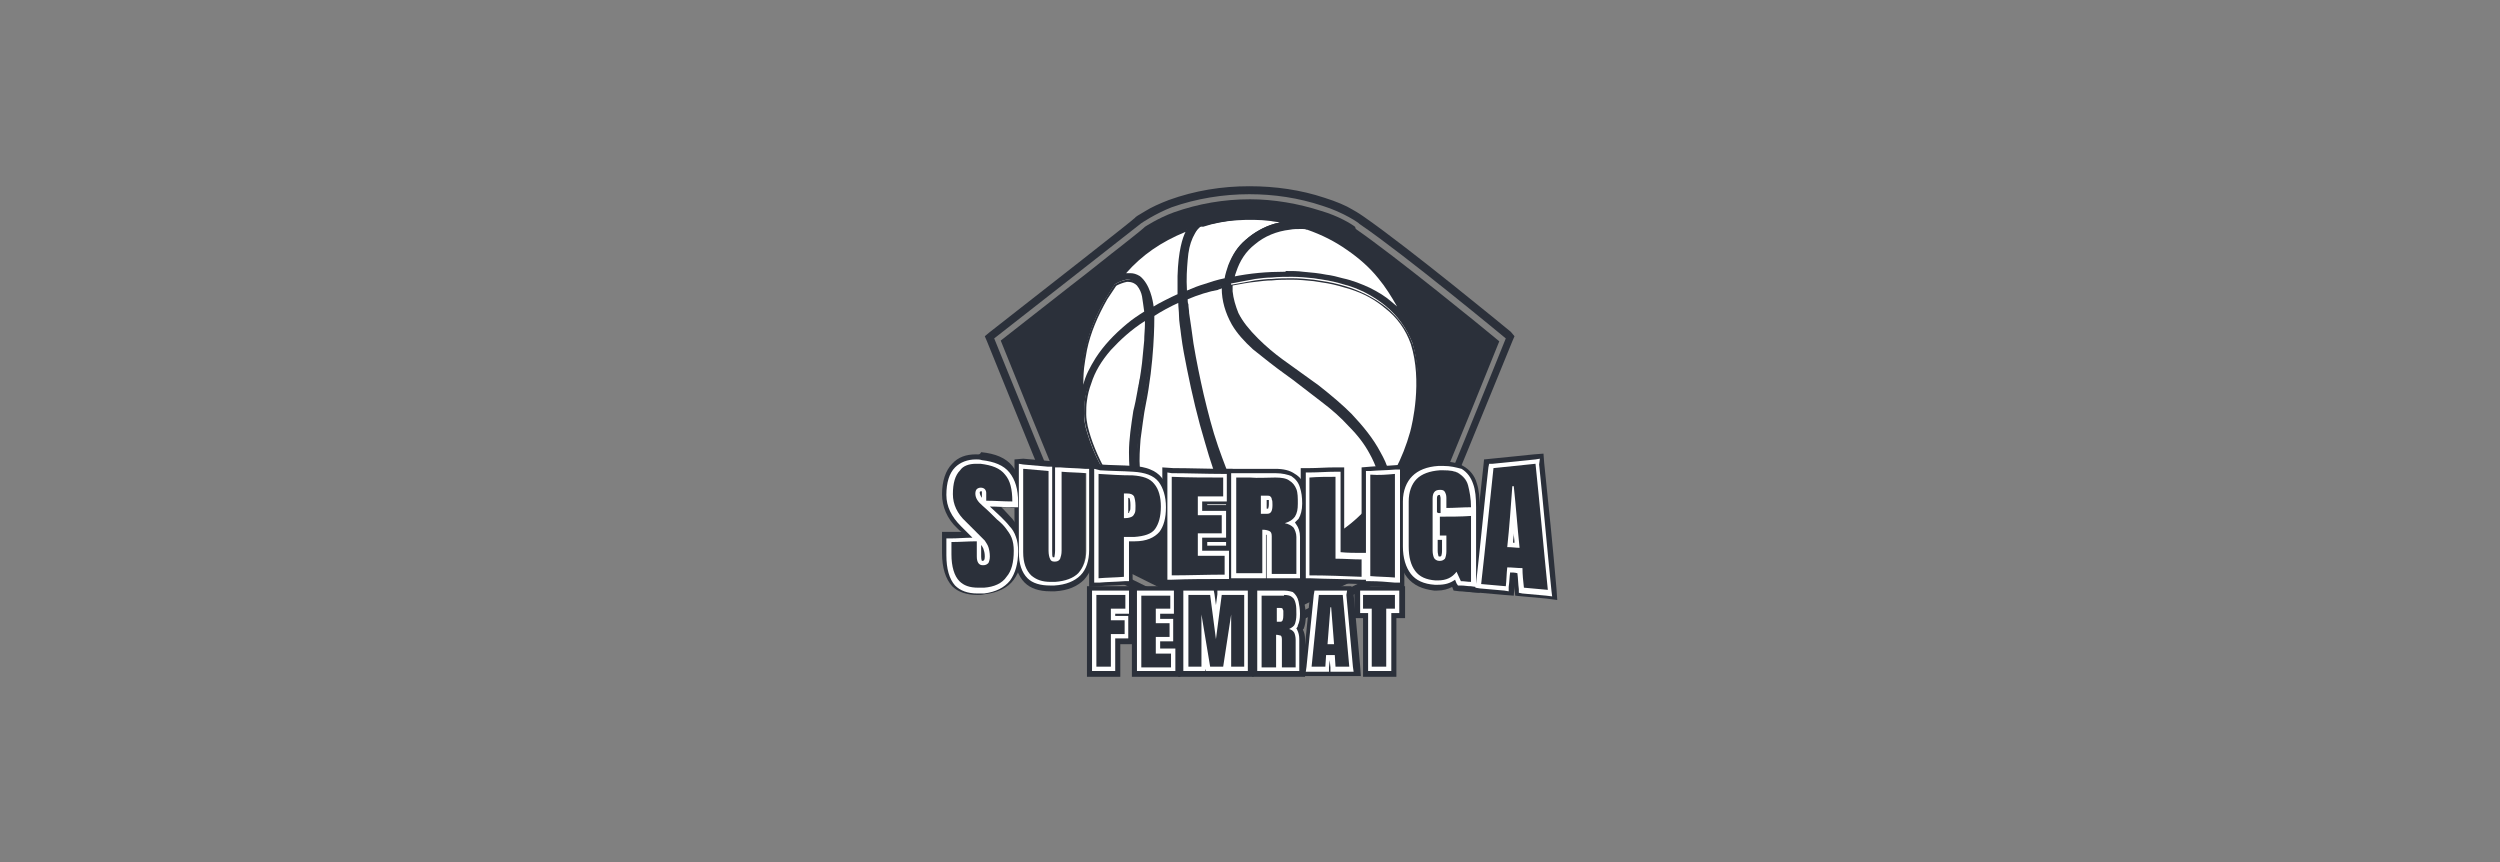 <?xml version="1.0" encoding="UTF-8"?>
<!-- Generator: Adobe Illustrator 27.1.1, SVG Export Plug-In . SVG Version: 6.00 Build 0)  -->
<svg xmlns="http://www.w3.org/2000/svg" xmlns:xlink="http://www.w3.org/1999/xlink" version="1.1" id="Layer_1" x="0px" y="0px" viewBox="0 0 345 119" style="enable-background:new 0 0 345 119;" xml:space="preserve">
<rect x="0" y="0" width="345" height="119" fill="#808080" stroke="none"/>
<style type="text/css">
	.st0{fill:#2B303A;}
	.st1{fill:none;stroke:#2B303A;stroke-width:1.953;stroke-miterlimit:10;}
	.st2{fill-rule:evenodd;clip-rule:evenodd;fill:#2B303A;}
	.st3{fill:#FFFFFF;}
	.st4{fill:#616365;}
</style>
<g>
	<g>
		<path class="st2" d="M187,31.3L187,31.3c-0.5-0.4-2.3-1.5-4.7-2.2c-3.1-1-6.5-1.6-9.8-1.6c-3.6,0-7.1,0.6-10.5,1.8    c-2.2,0.8-4,2-4,2c0,0,0,0,0,0c-0.2,0.2-0.9,0.8-3.2,2.6c-1.7,1.3-4,3.2-7,5.5c-4.1,3.2-8.3,6.5-9.7,7.6    c4.5,11.2,11.3,27.8,11.9,28.8c0.3,0.5,0.3,0.5,0.9,0.7c0.1,0,0.2,0.1,0.3,0.2c7.6,3.8,19.1,9.5,21.2,10.5c1.2-0.6,6-3,21.2-10.4    c0.1,0,0.2-0.1,0.3-0.1c0.5-0.3,0.8-0.4,1-0.7c0.7-1.1,7.5-17.7,12-28.9c-2.4-2-14.3-11.7-19.8-15.5L187,31.3z"></path>
		<path class="st2" d="M208.5,45.8c-0.6-0.5-14.1-11.6-20.3-15.9c-0.3-0.2-0.7-0.5-1.6-1c-0.8-0.5-2.2-1.1-3.8-1.6    c-3.3-1.1-6.8-1.6-10.4-1.6c-3.8,0-7.5,0.6-11.1,1.9c-1.3,0.5-2.4,1-3.2,1.5c-1,0.6-1.4,0.8-1.5,1c0,0,0.1-0.1,0.1-0.1    c-0.5,0.5-12.4,9.8-20.2,15.9l-0.6,0.5l0.3,0.7c1.2,2.9,11.3,28.1,12.3,29.6c0.5,0.8,0.9,1,1.6,1.4c0.1,0,0.2,0.1,0.3,0.2    c5.2,2.6,20.3,10.2,21.7,10.7l0.4,0.1l0.4-0.2c0.2-0.1,0.7-0.3,21.5-10.6c0.1,0,0.2-0.1,0.2-0.1c0.6-0.3,1.2-0.6,1.7-1.4    c1-1.6,11.2-26.8,12.4-29.7l0.3-0.7L208.5,45.8z M195.5,76.2c-0.4,0.6-0.9,0.8-1.5,1.1c-6.5,3.2-20.9,10.3-21.5,10.6    c-1.3-0.5-15.6-7.6-21.6-10.6c-0.9-0.4-1-0.4-1.5-1.2c-0.9-1.5-12.2-29.4-12.2-29.4s20.2-15.8,20.3-15.9c0,0,1.9-1.3,4.2-2.2    c3.4-1.2,7.1-1.8,10.7-1.8c3.4,0,6.8,0.5,10.1,1.6c2.9,0.9,5.1,2.4,5.1,2.5c6.2,4.2,20.2,15.8,20.2,15.8S196.6,74.6,195.5,76.2z"></path>
	</g>
	<path class="st3" d="M191,67.7c0,0,0,0.1-0.1,0.1c-0.8,1.1-1.7,2.2-2.8,3.1c-1.9,1.8-3.9,3.2-6.3,4.2c-1.2,0.6-2.5,1-3.8,1.3   c-0.3,0.1-0.6,0.1-0.9,0.2c-0.2,0-0.4-0.1-0.6-0.1c-0.7-0.2-1.3-0.6-1.8-1.1c-0.8-0.7-1.4-1.5-1.9-2.4c-0.9-1.5-1.7-3-2.4-4.6   c-1-2.2-1.9-4.5-2.6-6.8c-0.8-2.4-1.4-4.7-2-7.2c-0.5-2.3-1-4.6-1.4-7c-0.2-1.4-0.4-2.8-0.6-4.2c-0.1-0.6-0.1-1.3-0.2-1.9   c0-0.1,0-0.1,0-0.1s0.1,0,0.1-0.1c1.5-0.6,3-1.1,4.6-1.5c0.2-0.1,0.4-0.1,0.6-0.2c0,0,0.1,0,0.1,0s0,0.1,0,0.1c0,1.8,0.5,3.5,1.4,5   c0.7,1.3,1.7,2.4,2.8,3.4c1.4,1.2,2.9,2.3,4.3,3.4c1.7,1.2,3.4,2.5,5.1,3.8c1.3,1.1,2.6,2.2,3.8,3.4c1.1,1.2,2.1,2.4,2.9,3.8   c0.8,1.5,1.4,3.1,1.6,4.9C191,67.3,191,67.5,191,67.7"></path>
	<path class="st0" d="M177.1,76.8c-0.2,0-0.3-0.1-0.5-0.1l-0.1,0c-0.6-0.2-1.2-0.6-1.9-1.1c-0.7-0.6-1.3-1.4-2-2.4   c-1-1.5-1.7-3.1-2.4-4.7c-1.2-2.7-2-4.8-2.6-6.8c-0.7-2.3-1.4-4.7-2-7.2c-0.5-2.2-1-4.6-1.4-7c-0.3-1.5-0.5-2.9-0.6-4.2   c0-0.4-0.1-0.8-0.1-1.2c0-0.2,0-0.5-0.1-0.7c0,0,0-0.1,0-0.1l0-0.2l0.3-0.1c1.5-0.6,3-1.1,4.6-1.5c0.1,0,0.2,0,0.3-0.1   c0.1,0,0.2-0.1,0.4-0.1c0,0,0.1,0,0.1,0l0.3-0.1l0,0.3c0,0,0,0,0,0.1c0,1.7,0.4,3.3,1.3,4.9c0.7,1.2,1.6,2.2,2.8,3.3   c1.4,1.2,2.9,2.4,4.3,3.4c0.4,0.3,0.7,0.5,1.1,0.8c1.3,1,2.7,1.9,4,3c1.6,1.2,2.8,2.3,3.8,3.4c1.2,1.3,2.2,2.6,2.9,3.9   c0.9,1.6,1.4,3.3,1.6,4.9c0,0.1,0,0.2,0,0.3l0,0.2c0,0.1-0.1,0.2-0.1,0.2c-0.8,1.1-1.8,2.2-2.8,3.2c-1.9,1.8-4,3.2-6.3,4.2   c-1.2,0.6-2.5,1-3.9,1.3C177.8,76.7,177.5,76.7,177.1,76.8C177.2,76.8,177.2,76.8,177.1,76.8 M163.9,41.3c0,0.2,0,0.5,0.1,0.7   c0,0.4,0.1,0.8,0.1,1.2c0.2,1.3,0.4,2.7,0.6,4.2c0.4,2.4,0.9,4.8,1.4,7c0.6,2.5,1.2,4.9,2,7.2c0.7,2,1.5,4.1,2.6,6.7   c0.6,1.5,1.4,3.1,2.3,4.6c0.7,1,1.3,1.8,1.9,2.4c0.6,0.5,1.1,0.9,1.7,1.1l0.1,0c0.1,0,0.3,0.1,0.4,0.1c0.3,0,0.6-0.1,0.8-0.1   c1.3-0.3,2.6-0.8,3.8-1.3c2.3-1,4.4-2.4,6.2-4.2c1-0.9,1.9-2,2.7-3.1l0,0l0-0.1c0-0.1,0-0.2,0-0.3c-0.2-1.6-0.7-3.2-1.6-4.8   c-0.7-1.3-1.6-2.5-2.9-3.8c-1-1.1-2.2-2.2-3.8-3.4c-1.3-1-2.6-2-3.9-3c-0.4-0.3-0.7-0.5-1.1-0.8c-1.4-1-2.9-2.2-4.4-3.4   c-1.2-1.1-2.2-2.2-2.9-3.4c-0.9-1.6-1.4-3.3-1.4-5c-0.1,0-0.1,0-0.2,0.1c-0.1,0-0.2,0-0.3,0.1C166.9,40.2,165.3,40.7,163.9,41.3    M190.8,67.7L190.8,67.7z"></path>
	<path class="st3" d="M191.6,66.8c0-0.6-0.1-1.3-0.2-1.8c-0.2-0.9-0.6-1.7-1.1-2.5c-1.1-1.9-2.4-3.7-4-5.3c-1.4-1.4-2.9-2.7-4.4-3.9   c-1.7-1.3-3.4-2.3-5-3.6c-1.2-0.9-2.3-1.8-3.4-2.9c-1.1-1.1-2-2.2-2.7-3.6c-0.5-1-0.8-2-0.9-3.1c0-0.3,0-0.6,0-0.9c0,0,0-0.1,0-0.1   s0.1,0,0.1,0c1.1-0.2,2.2-0.4,3.2-0.6c0.8-0.1,1.5-0.2,2.3-0.2c0.9-0.1,1.9-0.1,2.8-0.1c1,0,2,0.1,3,0.2c0.6,0.1,1.3,0.2,1.9,0.3   c1.1,0.2,2.1,0.5,3.1,0.8c1.8,0.6,3.4,1.5,4.9,2.7c1.7,1.4,2.9,3.1,3.7,5.1c1.6,5.2,0.2,11-0.1,12.2c-0.5,1.9-1.2,3.7-2.1,5.4   C192.4,65.6,192,66.2,191.6,66.8C191.7,66.7,191.6,66.8,191.6,66.8"></path>
	<path class="st0" d="M191.4,67.4l0-0.6c0-0.6-0.1-1.3-0.2-1.7c-0.2-0.8-0.6-1.6-1.1-2.5c-1-1.9-2.3-3.6-3.9-5.2   c-1.2-1.2-2.5-2.4-4.4-3.8c-0.8-0.6-1.7-1.2-2.5-1.8c-0.8-0.6-1.7-1.2-2.5-1.8c-1.1-0.8-2.3-1.8-3.4-2.9c-1.3-1.2-2.1-2.4-2.8-3.6   c-0.5-1-0.8-2.1-0.9-3.1c0-0.3,0-0.6,0-0.9l0,0c0,0,0-0.1,0-0.1l0-0.1l0.2,0c1.1-0.2,2.2-0.4,3.3-0.6c0.8-0.1,1.6-0.2,2.3-0.2   c0.9-0.1,1.9-0.1,2.8-0.1c1,0,2,0.1,3,0.2c0.6,0.1,1.2,0.2,1.9,0.3c1.1,0.2,2.2,0.5,3.1,0.8c2,0.7,3.6,1.6,5,2.7   c1.7,1.4,3,3.2,3.7,5.2c1.6,5.2,0.2,11.2-0.1,12.3c-0.5,1.9-1.2,3.7-2.2,5.4c-0.3,0.6-0.6,1.1-1,1.7L191.4,67.4z M170.1,39.4   c0,0.3,0,0.5,0,0.8c0.1,1,0.4,2,0.8,3c0.6,1.2,1.5,2.3,2.7,3.5c1.1,1.1,2.3,2.1,3.4,2.9c0.8,0.6,1.7,1.2,2.5,1.8   c0.8,0.6,1.7,1.2,2.5,1.8c1.9,1.5,3.3,2.7,4.5,3.9c1.6,1.7,3,3.4,4,5.3c0.5,0.9,0.9,1.7,1.1,2.6c0.1,0.3,0.2,0.8,0.2,1.2   c0.3-0.4,0.5-0.9,0.7-1.3c0.9-1.7,1.6-3.5,2.1-5.3c0.3-1.1,1.7-7,0.1-12.1c-0.7-2-1.9-3.7-3.6-5c-1.3-1.1-2.9-2-4.8-2.6   c-1-0.3-2-0.6-3.1-0.8c-0.7-0.1-1.3-0.2-1.9-0.3c-1-0.1-2-0.2-3-0.2c-0.9,0-1.9,0-2.8,0.1c-0.7,0-1.5,0.1-2.3,0.2   C172.2,39,171.2,39.2,170.1,39.4"></path>
	<path class="st3" d="M162.8,41.5c0,0,0.1,1.3,0.2,1.9c0.1,0.9,0.2,1.9,0.3,2.8c0.2,1.5,0.5,3.1,0.8,4.6c0.7,3.4,1.5,6.8,2.5,10.2   c0.7,2.3,1.4,4.6,2.3,6.8c0.7,1.7,1.4,3.3,2.4,4.8c0.6,1,1.4,2,2.3,2.8c0.6,0.5,1.2,1,2,1.3c-0.2,0-0.4,0-0.6,0   c-1.5,0.1-2.9,0.1-4.4-0.1c-2.2-0.2-4.2-0.8-6.3-1.6c-1.4-0.6-2.7-1.2-3.9-2c-0.2-0.2-0.4-0.4-0.6-0.6c-1.2-1.4-1.9-3-2.4-4.7   c-0.3-1.1-0.3-2.2-0.4-3.3c-0.1-1.4,0-2.7,0.1-4c0.1-0.7,0.6-3.9,0.7-4.7c1.3-6.4,1.2-12.3,1.2-12.3s0,0,0.1,0   C160.3,42.8,161.6,42,162.8,41.5C162.8,41.5,162.8,41.5,162.8,41.5"></path>
	<path class="st0" d="M173.2,77.1c-0.9,0-1.8,0-2.7-0.1c-2.2-0.2-4.3-0.8-6.3-1.6c-1.4-0.6-2.7-1.2-3.9-2c-0.2-0.1-0.4-0.3-0.5-0.5   l-0.1-0.1c-1.1-1.3-1.9-2.9-2.4-4.8c-0.3-1-0.3-1.9-0.4-3l0-0.4c-0.1-1.3,0-2.6,0.1-4.1c0.1-0.7,0.6-3.8,0.7-4.7   c1.3-6.3,1.2-12.2,1.2-12.3l0-0.1l0.1-0.1c0,0,0,0,0.1-0.1c1.3-0.7,2.5-1.4,3.6-1.9l0.3-0.1l0,0.3c0,0,0.1,1.3,0.2,1.9   c0.1,0.9,0.2,1.8,0.3,2.8c0.2,1.6,0.5,3.1,0.8,4.6c0.7,3.5,1.5,6.9,2.5,10.2c0.7,2.5,1.5,4.8,2.3,6.8c0.8,1.9,1.5,3.5,2.4,4.8   c0.7,1.2,1.5,2.1,2.2,2.8c0.6,0.6,1.3,1,1.9,1.2l0.8,0.3l-1,0.1c-0.1,0-0.3,0-0.4,0C174.4,77.1,173.8,77.1,173.2,77.1 M159.3,43.6   c0,0.8,0,6.4-1.2,12.3c-0.2,0.8-0.6,4-0.7,4.7c-0.1,1.4-0.2,2.7-0.1,4l0,0.4c0.1,1,0.1,1.9,0.3,2.9c0.5,1.8,1.2,3.4,2.3,4.6   l0.1,0.1c0.1,0.2,0.3,0.3,0.4,0.4c1.2,0.8,2.5,1.4,3.9,2c1.9,0.8,4,1.3,6.2,1.6c1.3,0.2,2.8,0.2,4.2,0.1c-0.5-0.2-0.9-0.6-1.4-1   c-0.8-0.7-1.5-1.7-2.3-2.9c-0.8-1.4-1.6-2.9-2.4-4.9c-0.8-2-1.6-4.3-2.3-6.8c-1-3.3-1.8-6.7-2.5-10.2c-0.3-1.5-0.6-3-0.8-4.6   c-0.1-1-0.3-1.9-0.3-2.8c0-0.5-0.1-1.2-0.1-1.7C161.5,42.3,160.2,43,159.3,43.6"></path>
	<path class="st3" d="M158.2,43.9c0,0.2,0,0.4,0,0.6c0,0.8,0,1.6-0.1,2.4c-0.1,1.1-0.2,2.1-0.3,3.2c-0.1,0.7-0.2,1.4-0.3,2.1   c-0.1,0.5-0.2,1.1-0.3,1.6c-0.2,1-0.4,1.9-0.6,2.9c-0.4,1.9-0.6,3.8-0.6,5.7c0,1.5,0,2.9,0.3,4.3c0.2,1.4,0.6,2.7,1.3,3.9   c0.2,0.3,0.3,0.6,0.5,0.9c0,0,0,0,0,0.1c-0.2-0.1-0.3-0.3-0.5-0.4c-2.1-1.8-3.8-3.8-5.2-6.1c-1.2-2-2-4-2.6-6.2   c-0.1-0.5-0.2-1.1-0.2-1.6c0-0.6,0-1.3,0.1-1.9c0.1-0.8,0.3-1.6,0.6-2.4c0.6-1.7,1.6-3.3,2.8-4.7C154.6,46.5,156.3,45.2,158.2,43.9   C158.1,44,158.1,44,158.2,43.9"></path>
	<path class="st0" d="M158.3,71.9l-0.4-0.3c-0.1-0.1-0.2-0.2-0.3-0.3c-2.1-1.8-3.8-3.9-5.2-6.2c-1.2-2-2-4.1-2.6-6.3   c-0.1-0.6-0.2-1.1-0.2-1.7c0-0.7,0-1.3,0.1-1.9c0.1-0.8,0.3-1.7,0.6-2.5c0.6-1.7,1.5-3.2,2.8-4.7c1.3-1.5,2.9-2.9,4.9-4.2   c0,0,0,0,0.1,0l0.3-0.2l0,0.5c0,0.1,0,0.3,0,0.4c0,0.8,0,1.6-0.1,2.4c-0.1,1.1-0.2,2.2-0.3,3.2c-0.1,0.8-0.2,1.4-0.3,2.1   c0,0.3-0.1,0.7-0.2,1c0,0.2-0.1,0.4-0.1,0.6c-0.1,0.6-0.2,1.1-0.3,1.6c-0.1,0.4-0.2,0.8-0.3,1.2c-0.4,2-0.6,3.9-0.6,5.7   c0,1.6,0.1,3,0.3,4.3c0.3,1.5,0.7,2.8,1.3,3.9c0.2,0.4,0.4,0.6,0.5,0.9c0,0.1,0.1,0.1,0,0.2L158.3,71.9z M158,44.3   c-1.9,1.2-3.4,2.6-4.7,4c-1.3,1.5-2.2,3-2.7,4.6c-0.3,0.8-0.5,1.6-0.6,2.4c-0.1,0.6-0.1,1.2-0.1,1.9c0,0.5,0.1,1.1,0.2,1.6   c0.5,2.1,1.4,4.2,2.5,6.2c1.3,2.2,2.9,4.1,4.8,5.8c0,0,0,0,0,0c-0.6-1.1-1-2.5-1.3-4c-0.2-1.3-0.3-2.8-0.3-4.4   c0-1.8,0.3-3.7,0.6-5.7c0.1-0.4,0.2-0.8,0.3-1.3c0.1-0.5,0.2-1.1,0.3-1.6c0-0.2,0.1-0.4,0.1-0.6c0.1-0.3,0.1-0.7,0.2-1   c0.1-0.6,0.2-1.3,0.3-2.1c0.1-1,0.2-2,0.3-3.1c0-0.8,0.1-1.5,0.1-2.3C158,44.5,158,44.4,158,44.3"></path>
	<path class="st3" d="M193.5,43.4c-0.5-0.6-1-1.2-1.6-1.7c-0.9-0.8-2-1.4-3.1-1.9c-1.2-0.6-2.4-1-3.6-1.3c-0.8-0.2-1.5-0.4-2.3-0.5   c-1-0.2-2.1-0.3-3.1-0.4c-0.8-0.1-1.7-0.1-2.5-0.1c-2.4,0-4.8,0.2-7.2,0.7c0,0-0.1,0-0.1,0c0.1-0.4,0.2-0.8,0.3-1.1   c0.5-1.6,1.4-2.9,2.7-3.9c1.4-1.2,3.1-1.8,4.9-2c0.6-0.1,1.2-0.1,1.7-0.1c0.3,0,0.5,0.1,0.7,0.2c2,0.7,3.8,1.6,5.6,2.8   c1.6,1.1,3.1,2.4,4.3,4C191.6,39.7,192.7,41.4,193.5,43.4C193.5,43.3,193.5,43.3,193.5,43.4"></path>
	<path class="st0" d="M193.5,43.7l-0.2-0.2c-0.4-0.6-0.9-1.1-1.6-1.6c-0.8-0.7-1.8-1.4-3-1.9c-1.1-0.5-2.3-0.9-3.6-1.3   c-0.7-0.2-1.5-0.3-2.3-0.5c-0.9-0.2-2-0.3-3.1-0.4c-0.8-0.1-1.7-0.1-2.5-0.1c-2.6,0-4.9,0.2-7.1,0.7c0,0-0.1,0-0.1,0l-0.3,0l0-0.2   c0.1-0.4,0.2-0.8,0.3-1.1c0.5-1.6,1.4-2.9,2.7-4c1.4-1.1,3.1-1.8,5-2.1c0.5-0.1,1.1-0.1,1.8-0.1c0.2,0,0.5,0.1,0.7,0.2l0.1,0   c2,0.7,3.9,1.7,5.6,2.8c1.6,1.1,3.1,2.5,4.4,4c1.3,1.6,2.4,3.3,3.3,5.2c0.1,0.1,0,0.2,0,0.3L193.5,43.7z M193.3,43.4   C193.3,43.4,193.3,43.4,193.3,43.4C193.3,43.4,193.3,43.4,193.3,43.4 M177.5,37.4c0.8,0,1.6,0,2.3,0.1c1.2,0.1,2.2,0.2,3.2,0.4   c0.8,0.1,1.6,0.3,2.3,0.5c1.4,0.3,2.6,0.8,3.7,1.3c1.2,0.6,2.2,1.2,3.1,2c0.2,0.2,0.5,0.4,0.7,0.6c-0.8-1.4-1.6-2.7-2.6-3.9   c-1.2-1.5-2.7-2.8-4.3-3.9c-1.7-1.2-3.5-2.1-5.5-2.8l-0.1,0c-0.2-0.1-0.4-0.1-0.6-0.1c-0.7,0-1.2,0-1.7,0.1c-1.8,0.2-3.5,0.9-4.8,2   c-1.3,1-2.1,2.3-2.6,3.8c-0.1,0.3-0.2,0.5-0.2,0.8c2.2-0.4,4.5-0.7,7-0.7C177.4,37.4,177.4,37.4,177.5,37.4"></path>
	<path class="st3" d="M177.6,30.6c0,0-1.1,0.1-1.8,0.3c-1.4,0.4-2.7,1.2-3.9,2.2c-1.1,1-1.8,2.1-2.3,3.5c-0.2,0.6-0.4,1.2-0.5,1.8   c0,0,0,0.1,0,0.1s-0.1,0-0.1,0c-0.9,0.2-1.9,0.5-2.8,0.8c-0.8,0.3-1.7,0.6-2.5,0.9c-0.1,0-0.1,0.1-0.1,0.1s0-0.1,0-0.1   c-0.1-1.4-0.1-2.9,0.1-4.3c0.1-1.1,0.3-2.1,0.8-3.1c0.2-0.4,0.4-0.9,0.8-1.2c0.1-0.1,0.3-0.3,0.3-0.3s0.2-0.1,0.3-0.1   c1.6-0.4,3.2-0.7,4.8-0.9c1.6-0.1,3.2-0.1,4.7,0.1C176.3,30.3,177.6,30.6,177.6,30.6"></path>
	<path class="st0" d="M163.4,40.6l0-0.3c0,0,0-0.1,0-0.1c-0.1-1.8-0.1-3.1,0.1-4.4c0.1-1.3,0.4-2.3,0.8-3.2c0.2-0.5,0.5-0.9,0.8-1.3   c0.1-0.1,0.3-0.3,0.3-0.3l0,0l0,0c0,0,0.3-0.1,0.4-0.1c1.6-0.4,3.2-0.7,4.8-0.9c1.6-0.1,3.2-0.1,4.8,0.1c1,0.1,2.3,0.4,2.3,0.4   l1.1,0.2l-1.1,0.1c0,0-1.1,0.1-1.8,0.3c-1.3,0.3-2.6,1.1-3.8,2.1c-1,0.9-1.7,2-2.3,3.4c-0.2,0.5-0.4,1.1-0.5,1.8l0,0.2l-0.1,0   c0,0-0.1,0-0.1,0c-1,0.2-1.9,0.5-2.8,0.8c-0.8,0.3-1.6,0.6-2.5,0.9c-0.1,0-0.2,0.1-0.2,0.1L163.4,40.6z M165.6,31.3   c-0.1,0.1-0.2,0.2-0.3,0.3c-0.3,0.4-0.5,0.8-0.7,1.2c-0.4,0.9-0.6,1.8-0.7,3.1c-0.1,1.2-0.2,2.5-0.1,4.2c0.9-0.4,1.7-0.7,2.4-0.9   c0.9-0.3,1.8-0.6,2.8-0.8c0.1-0.6,0.3-1.2,0.5-1.8c0.6-1.5,1.3-2.6,2.4-3.5c1.2-1.1,2.6-1.8,3.9-2.2c0.2-0.1,0.5-0.1,0.8-0.2   c-0.4-0.1-0.8-0.1-1.2-0.2c-1.6-0.2-3.2-0.2-4.7-0.1c-1.6,0.1-3.2,0.4-4.7,0.9C165.8,31.2,165.7,31.3,165.6,31.3"></path>
	<path class="st3" d="M149.3,54.7c0,0-0.2-1.3,0.1-3.9c0.1-0.8,0.2-1.7,0.4-2.5c0.5-2.5,1.5-4.9,2.8-7.1c0.4-0.6,0.8-1.3,1.2-1.9   c0,0,0.1-0.1,0.1-0.1c0.5-0.3,1-0.5,1.5-0.6c0.6-0.1,1.1,0.2,1.6,0.6c0.4,0.5,0.6,1,0.7,1.6c0.2,0.7,0.3,1.4,0.4,2.1   c0,0.1,0,0.1-0.1,0.2c-0.8,0.5-1.6,1.1-2.4,1.7c-1.7,1.3-3.1,2.9-4.3,4.7c-0.7,1.2-1.4,2.3-1.7,3.6   C149.4,54.2,149.3,54.7,149.3,54.7"></path>
	<path class="st0" d="M149.2,54.8c0-0.1-0.2-1.4,0.1-3.9c0.1-0.7,0.2-1.6,0.4-2.5c0.5-2.4,1.5-4.8,2.8-7.1c0.4-0.6,0.8-1.3,1.2-1.9   c0-0.1,0.1-0.1,0.2-0.2c0.5-0.3,1-0.5,1.6-0.6c0.7-0.1,1.3,0.2,1.7,0.7c0.4,0.5,0.6,1.1,0.8,1.6c0.2,0.7,0.3,1.4,0.4,2.2   c0,0.2-0.1,0.3-0.2,0.3c-0.8,0.5-1.6,1.1-2.4,1.7c-1.8,1.5-3.2,3-4.2,4.6c-0.8,1.2-1.3,2.3-1.7,3.6c-0.3,0.9-0.3,1.4-0.3,1.4   L149.2,54.8z M155.7,38.9c-0.1,0-0.1,0-0.2,0c-0.5,0.1-1,0.3-1.4,0.5c0,0,0,0-0.1,0.1c-0.4,0.6-0.8,1.2-1.2,1.8   c-1.3,2.3-2.3,4.6-2.8,7c-0.2,1-0.3,1.8-0.4,2.5c-0.1,1-0.1,1.8-0.1,2.4c0,0,0,0,0-0.1c0.3-1.3,0.9-2.4,1.7-3.7   c1.1-1.7,2.5-3.2,4.3-4.7c0.7-0.6,1.6-1.2,2.4-1.7c0,0,0,0,0,0c-0.1-0.8-0.2-1.4-0.3-2.1c-0.1-0.5-0.3-1-0.7-1.5   C156.6,39.1,156.2,38.9,155.7,38.9"></path>
	<path class="st3" d="M162.8,38.1c0,0.8,0,1.7,0,2.5c0,0,0,0.1,0,0.1s-0.1,0-0.1,0c-1.2,0.5-3.6,1.9-3.6,1.9s-0.3-3.2-1.9-4.4   c-1.1-0.7-2.2-0.1-2.3-0.1c2.5-3.1,5.4-5,9.1-6.5l0.1,0C164.1,31.6,162.8,33,162.8,38.1"></path>
	<path class="st0" d="M158.9,42.9l0-0.3c0,0-0.3-3.1-1.8-4.2c-1-0.6-2-0.1-2.1-0.1l-0.8,0.4l0.6-0.7c2.4-3,5.2-5,9.2-6.5l0.8-0.3   l-0.5,0.6c0,0-1.2,1.5-1.3,6.3v0c0,0.7,0,1.5,0,2.5c0,0.1,0,0.1,0,0.1l0,0.1l-0.1,0c0,0-0.1,0-0.1,0.1c-1.2,0.5-3.6,1.8-3.6,1.9   L158.9,42.9z M156,37.7c0.4,0,0.8,0.1,1.3,0.4c1.4,1.1,1.8,3.4,1.9,4.2c0.6-0.4,2.4-1.3,3.3-1.7c0-1,0-1.7,0-2.5   c0.1-3.5,0.7-5.3,1.1-6.1c-3.4,1.4-6,3.2-8.2,5.7C155.6,37.7,155.8,37.7,156,37.7"></path>
	<polygon class="st4" points="150.7,92.7 150.7,81.5 155.9,81.5 155.9,84.7 153.9,84.7 153.9,85 155.8,85 155.8,88.2 153.9,88.2    153.9,92.7  "></polygon>
	<path class="st0" d="M155.3,82.1v1.9h-2v1.6h1.9v1.9h-1.9v4.5h-2v-9.9H155.3z M156.5,80.9h-1.3h-4H150v1.3v9.9v1.3h1.3h2h1.3v-1.3   v-3.2h0.6h1.3v-1.3v-1.9v-0.3h0.1v-1.3v-1.9V80.9z"></path>
	<polygon class="st4" points="156.9,92.7 156.9,81.5 162.1,81.5 162.1,84.7 160.2,84.7 160.2,85.3 162.1,85.3 162.1,88.5    160.2,88.5 160.2,89.5 162.3,89.5 162.3,92.7  "></polygon>
	<path class="st0" d="M161.5,82.1V84h-2V86h1.9v1.9h-1.9v2.3h2.1v1.9h-4.1v-9.9H161.5z M162.8,80.9h-1.3h-4h-1.3v1.3v9.9v1.3h1.3   h4.1h1.3v-1.3v-1.9v-1.3h-0.2v-1V86v-0.7h0.1V84v-1.9V80.9z"></path>
	<polygon class="st4" points="166.4,92.7 166.3,92.4 166.3,92.7 163.3,92.7 163.3,81.5 167.5,81.5 167.8,83.6 168.1,81.5    172.3,81.5 172.3,92.7  "></polygon>
	<path class="st0" d="M171.7,82.1v9.9h-1.8v-7.2l-1.1,7.2h-1.8l-1.2-7.2v7.2h-1.8v-9.9h3l0.8,6.1l0.8-6.1H171.7z M172.9,80.9h-1.3   h-3.1H168h-1.1h-3h-1.3v1.3v9.9v1.3h1.3h1.8h1.3h1.7h1.1h0.1h1.8h1.3v-1.3v-9.9V80.9z"></path>
	<path class="st4" d="M173.5,92.7V81.5h3.7c0.6,0,1.1,0.2,1.5,0.5c0.4,0.3,0.6,0.7,0.8,1.3c0.1,0.4,0.2,1,0.2,1.7   c0,0.7-0.1,1.2-0.3,1.6c-0.1,0.1-0.1,0.3-0.2,0.4c0,0,0.1,0.1,0.1,0.2c0.2,0.3,0.3,0.8,0.3,1.3l0,4.4H173.5z"></path>
	<path class="st0" d="M177.2,82.1c0.5,0,0.9,0.1,1.1,0.3c0.3,0.2,0.4,0.5,0.5,0.9c0.1,0.4,0.1,0.9,0.1,1.5c0,0.6-0.1,1-0.2,1.3   c-0.1,0.3-0.4,0.5-0.8,0.7c0.3,0.1,0.5,0.2,0.7,0.5c0.1,0.2,0.2,0.6,0.2,1l0,3.8h-1.9v-3.9c0-0.3-0.1-0.5-0.2-0.5   c-0.1-0.1-0.3-0.1-0.6-0.1v4.5h-2v-9.9H177.2z M176.2,85.8h0.5c0.3,0,0.4-0.3,0.4-0.9c0-0.3,0-0.5,0-0.6c0-0.1-0.1-0.2-0.1-0.3   c-0.1-0.1-0.2-0.1-0.3-0.1h-0.5V85.8 M177.2,80.9h-3.1h-1.3v1.3v9.9v1.3h1.3h2h1.3h1.4h1.3l0-1.3l0-3.8c0-0.6-0.1-1-0.3-1.4   c0,0,0-0.1,0.1-0.1c0.2-0.5,0.3-1.1,0.3-1.8c0-0.7-0.1-1.3-0.2-1.8c-0.2-0.7-0.5-1.2-1-1.6C178.6,81.1,178,80.9,177.2,80.9"></path>
	<polygon class="st4" points="183.8,92.7 183.7,91.1 183.7,91.1 183.5,92.7 180.3,92.7 181.4,81.5 185.9,81.5 187,92.7  "></polygon>
	<path class="st0" d="M185.3,82.1l0.9,9.9h-1.9l-0.1-1.6h-1.2l-0.1,1.6H181l1-9.9H185.3z M183.2,88.9h0.9l-0.4-5.1h-0.1L183.2,88.9    M186.5,80.9h-1.1H182h-1.1l-0.1,1.1l-1,9.9l-0.1,1.4h1.4h1.9h1.2h0.3h1.9h1.4l-0.1-1.4l-0.9-9.9L186.5,80.9z"></path>
	<polygon class="st4" points="188.7,92.7 188.7,84.7 187.6,84.7 187.6,81.5 193.2,81.5 193.2,84.7 192,84.7 192,92.7  "></polygon>
	<path class="st0" d="M192.5,82.1V84h-1.2v8h-2v-8h-1.2v-1.9H192.5z M193.8,80.9h-1.3h-4.3h-1.3v1.3V84v1.3h1.2v6.8v1.3h1.3h2h1.3   v-1.3v-6.8h1.2V84v-1.9V80.9z"></path>
	<path class="st4" d="M135,81.7c-1.3,0-2.4-0.4-3.1-1.1c-0.8-0.8-1.2-2.2-1.2-4.2v-2.3l0.6,0c1,0,2-0.1,3-0.1c0,0-0.1-0.1-0.1-0.1   c-0.5-0.5-1-1-1.5-1.5c-1.3-1.2-1.9-2.7-1.9-4.3c0-1.7,0.4-2.9,1.2-3.8c0.7-0.7,1.7-1.1,2.9-1.1c0.2,0,0.4,0,0.7,0   c1.7,0.2,3,0.7,3.8,1.7c0.8,1,1.2,2.3,1.2,4.1v0.7l-0.7,0c-1.1,0-2.1-0.1-3.2-0.1c0.5,0.5,1,0.9,1.5,1.4c0.5,0.5,0.9,0.9,1.3,1.3   c0.4,0.4,0.6,0.9,0.9,1.5c0.2,0.6,0.3,1.3,0.3,2c0,1.7-0.4,3-1.1,4c-0.7,1-2,1.6-3.6,1.8C135.6,81.7,135.3,81.7,135,81.7    M135.5,77.4C135.5,77.4,135.5,77.4,135.5,77.4C135.5,77.4,135.5,77.4,135.5,77.4c0.2,0,0.2,0,0.2,0c0,0,0.1-0.2,0.1-0.5   c0-0.5-0.1-0.8-0.2-1.1c-0.1-0.2-0.2-0.3-0.3-0.5v1.6C135.4,77.2,135.5,77.4,135.5,77.4C135.5,77.4,135.5,77.4,135.5,77.4    M135.3,67.8c0,0,0,0.1,0,0.1c0,0.2,0.1,0.5,0.3,0.8l0-0.7c0-0.1,0-0.1,0-0.1c0,0-0.1,0-0.1,0C135.4,67.8,135.4,67.8,135.3,67.8   C135.3,67.8,135.3,67.8,135.3,67.8"></path>
	<path class="st0" d="M134.7,64c0.2,0,0.4,0,0.6,0c1.6,0.2,2.7,0.7,3.4,1.5c0.7,0.8,1,2,1,3.7c-1.2,0-2.4-0.1-3.6-0.1   c0-0.4,0-0.8,0-1.1c0-0.2-0.1-0.4-0.2-0.5c-0.1-0.1-0.3-0.2-0.5-0.2c0,0-0.1,0-0.1,0c-0.2,0-0.4,0.1-0.5,0.2   c-0.1,0.1-0.2,0.3-0.2,0.6c0,0.6,0.3,1.1,1,1.7c0.7,0.6,1.4,1.3,2,1.9c0.5,0.4,0.9,0.8,1.2,1.2c0.3,0.4,0.6,0.8,0.8,1.3   c0.2,0.5,0.3,1.1,0.3,1.8c0,1.6-0.3,2.8-1,3.6c-0.6,0.9-1.7,1.4-3.1,1.5c-0.3,0-0.6,0-0.8,0c-1.2,0-2-0.3-2.6-0.9   c-0.7-0.7-1.1-2-1.1-3.7v-1.7c1.2,0,2.3-0.1,3.5-0.1v2.1c0,0.8,0.3,1.2,0.8,1.2c0,0,0,0,0.1,0c0.3,0,0.5-0.1,0.7-0.3   c0.1-0.2,0.2-0.5,0.2-0.9c0-0.5-0.1-1-0.2-1.3c-0.1-0.3-0.3-0.6-0.5-0.9c-0.2-0.2-0.6-0.6-1.1-1.1c-0.5-0.5-1-1-1.5-1.5   c-1.2-1.1-1.8-2.4-1.8-3.8c0-1.5,0.3-2.6,1-3.3C132.9,64.3,133.7,64,134.7,64 M134.7,62.7c-1.4,0-2.5,0.4-3.3,1.3   c-0.9,0.9-1.4,2.4-1.4,4.2c0,1.7,0.7,3.4,2.1,4.7c0.2,0.2,0.4,0.4,0.6,0.5c-0.5,0-1,0-1.5,0l-1.2,0v1.2v1.7c0,2.1,0.5,3.6,1.4,4.6   c0.8,0.8,2,1.2,3.5,1.2c0.3,0,0.6,0,1-0.1c1.8-0.2,3.2-0.9,4-2c0.8-1.1,1.2-2.5,1.2-4.4c0-0.9-0.1-1.6-0.4-2.3   c-0.2-0.6-0.6-1.2-1-1.7c-0.4-0.4-0.8-0.9-1.3-1.4c-0.1-0.1-0.2-0.1-0.2-0.2c0.5,0,1,0,1.5,0.1l1.3,0v-1.3c0-1.9-0.4-3.4-1.3-4.5   c-0.9-1.1-2.3-1.7-4.3-1.9C135.2,62.8,135,62.7,134.7,62.7"></path>
	<path class="st4" d="M145,80.9c-1.3,0-2.4-0.4-3.1-1c-0.8-0.8-1.2-2-1.2-3.6V64l0.7,0.1c1.1,0.1,2.3,0.2,3.4,0.3l0.6,0V76   c0,0.5,0.1,0.7,0.1,0.9c0,0,0,0,0.1,0l0,0c0.1,0,0.1,0,0.1,0c0.1-0.1,0.1-0.4,0.1-0.9V64.4l0.7,0c1.1,0.1,2.3,0.1,3.4,0.2l0.6,0   v11.2c0,1.5-0.4,2.7-1.2,3.5c-0.8,0.8-2,1.3-3.6,1.4C145.4,80.9,145.2,80.9,145,80.9"></path>
	<path class="st0" d="M141.3,64.7c1.1,0.1,2.3,0.2,3.4,0.3v11c0,0.5,0.1,0.9,0.2,1.1c0.1,0.3,0.3,0.4,0.6,0.4c0,0,0,0,0.1,0   c0.4,0,0.6-0.2,0.7-0.4c0.1-0.3,0.2-0.6,0.2-1.1V65.1c1.1,0.1,2.3,0.1,3.4,0.2v10.6c0,1.3-0.4,2.3-1.1,3.1   c-0.7,0.7-1.8,1.1-3.2,1.2c-0.2,0-0.4,0-0.6,0c-1.2,0-2-0.3-2.6-0.9c-0.7-0.7-1.1-1.7-1.1-3.2V64.7z M140,63.4v1.4v11.5   c0,1.8,0.5,3.2,1.4,4.1c0.8,0.8,2,1.2,3.5,1.2c0.2,0,0.4,0,0.7,0c1.8-0.1,3.1-0.7,4-1.6c0.9-1,1.4-2.3,1.4-3.9V65.3v-1.2l-1.2-0.1   c-1.1-0.1-2.3-0.1-3.4-0.2l-0.9-0.1l-0.9-0.1c-1.1-0.1-2.3-0.2-3.4-0.3L140,63.4z"></path>
	<path class="st4" d="M151,64.8l0.7,0c1.5,0.1,3.1,0.2,4.6,0.2c1.6,0.1,2.8,0.5,3.5,1.4c0.7,0.8,1,2,1,3.5c0,1.5-0.3,2.6-0.9,3.4   c-0.7,0.8-1.8,1.3-3.4,1.3l-0.8,0v5.5l-0.6,0c-1.1,0.1-2.3,0.1-3.5,0.2l-0.7,0V64.8z M155.7,70.8c0.1,0,0.2,0,0.2-0.1   c0.1,0,0.1-0.1,0.1-0.2c0-0.1,0.1-0.4,0.1-0.8c0-0.6-0.1-0.9-0.1-0.9c0,0-0.1-0.1-0.2-0.1V70.8z"></path>
	<path class="st0" d="M151.6,65.4c1.6,0.1,3.1,0.2,4.7,0.2c1.4,0.1,2.4,0.4,3,1.2c0.6,0.7,0.9,1.8,0.9,3.1c0,1.3-0.3,2.4-0.8,3.1   c-0.5,0.7-1.5,1-2.9,1.1c-0.5,0-1,0-1.4,0v5.5c-1.2,0.1-2.3,0.1-3.5,0.2V65.4z M155.3,71.5c0.4,0,0.7-0.1,0.9-0.2   c0.2-0.1,0.3-0.3,0.4-0.5c0.1-0.2,0.1-0.6,0.1-1c0-0.6-0.1-1-0.2-1.3c-0.2-0.3-0.5-0.4-1-0.4c-0.1,0-0.3,0-0.4,0v3.4   C155.1,71.5,155.2,71.5,155.3,71.5C155.3,71.5,155.3,71.5,155.3,71.5 M150.3,64.1v1.3v14.3v1.3l1.3-0.1c1.1-0.1,2.3-0.1,3.5-0.2   l1.2-0.1v-1.2v-4.3c0.1,0,0.1,0,0.2,0c1.8,0,3.1-0.5,3.9-1.5c0.7-0.9,1.1-2.2,1.1-3.8c0-1.6-0.4-3-1.2-3.9c-0.8-1-2.2-1.5-3.9-1.6   c-1.5-0.1-3.1-0.1-4.6-0.2L150.3,64.1z"></path>
	<path class="st4" d="M161.1,65.2l0.6,0c2.3,0.1,4.7,0.1,7,0.1l0.6,0v3.8l-0.6,0c-0.9,0-1.9,0-2.8,0v1.3c0.9,0,1.8,0,2.7,0l0.6,0   v3.8c0,0-2.4,0-3.3,0V76c1,0,2,0,3.1,0l0.6,0v3.8l-0.6,0c-2.4,0-4.9,0.1-7.3,0.1l-0.6,0V65.2z"></path>
	<path class="st0" d="M161.7,65.8c2.4,0.1,4.7,0.1,7.1,0.1v2.6c-1.2,0-2.3,0-3.5,0v2.6c1.1,0,2.2,0,3.3,0v2.5c-1.1,0-2.2,0-3.3,0   v3.1c1.2,0,2.5,0,3.7,0v2.6c-2.4,0-4.9,0.1-7.3,0.1V65.8z M160.4,64.5v1.3v13.5v1.3l1.3,0c2.4-0.1,4.9-0.1,7.3-0.1l1.3,0v-1.3v-2.6   v-1.3l-1.3,0c-0.8,0-1.6,0-2.4,0v-0.5c0.7,0,1.4,0,2.1,0l1.3,0v-1.3v-2.5v-1.3l-1.3,0c-0.7,0-1.4,0-2.1,0v-0.1c0.7,0,1.5,0,2.2,0   l1.3,0v-1.3V66v-1.3l-1.2,0c-2.3,0-4.7-0.1-7-0.1L160.4,64.5z"></path>
	<path class="st4" d="M178.9,79.9c-1.1,0-2.3,0-3.4,0l-0.6,0V74c0-0.1,0-0.1,0-0.2c0,0,0,0-0.1,0v6l-0.6,0c-0.6,0-1.1,0-1.7,0   c-0.6,0-1.3,0-1.9,0l-0.6,0V65.3l0.6,0c0.6,0,1.3,0,1.9,0c1.2,0,2.4,0,3.5,0h0.1c1,0,1.7,0.2,2.3,0.5c0.6,0.4,1,0.9,1.2,1.6   c0.2,0.6,0.3,1.3,0.3,2.2c0,0.9-0.2,1.6-0.5,2.1c-0.1,0.2-0.3,0.4-0.5,0.5c0.1,0.1,0.2,0.2,0.2,0.2c0.3,0.4,0.5,1,0.5,1.7l0,5.7   L178.9,79.9z"></path>
	<path class="st0" d="M176,66c0.8,0,1.5,0.1,1.9,0.4c0.5,0.3,0.8,0.7,1,1.2c0.2,0.5,0.2,1.2,0.2,2c0,0.8-0.1,1.3-0.4,1.8   c-0.3,0.4-0.7,0.7-1.4,0.9c0.5,0.1,0.9,0.3,1.2,0.6c0.2,0.3,0.4,0.8,0.4,1.3c0,1.7,0,3.4,0,5c-1.1,0-2.3,0-3.4,0V74   c0-0.4-0.1-0.6-0.3-0.7c-0.2-0.1-0.5-0.2-1-0.2v6c-0.6,0-1.1,0-1.7,0c-0.6,0-1.3,0-1.9,0V66c0.6,0,1.3,0,1.9,0   C173.6,66,174.8,66,176,66C176,66,176,66,176,66 M174.1,70.9c0.3,0,0.6,0,0.8,0c0.5,0,0.7-0.4,0.7-1.2c0-0.3,0-0.6-0.1-0.8   c0-0.2-0.1-0.3-0.2-0.4c-0.1-0.1-0.3-0.1-0.5-0.1c0,0,0,0,0,0c-0.3,0-0.5,0-0.8,0V70.9 M176,64.7L176,64.7c-1.3,0-2.4,0-3.6,0   c-0.6,0-1.3,0-1.9,0l-1.3,0V66v13.2v1.3l1.3,0c0.6,0,1.3,0,1.9,0c0.6,0,1.1,0,1.7,0l0.7,0l0.7,0c1.1,0,2.3,0,3.4,0l1.3,0l0-1.3l0-5   v0v0c0-0.7-0.2-1.4-0.5-1.9c0.1-0.1,0.1-0.1,0.2-0.2c0.4-0.6,0.6-1.4,0.6-2.4c0-1-0.1-1.7-0.3-2.4c-0.3-0.8-0.8-1.5-1.5-1.9   C178,64.9,177.1,64.7,176,64.7"></path>
	<path class="st4" d="M187.9,80.1c-2.4-0.1-4.8-0.2-7.1-0.2l-0.6,0V65.3l0.6,0c1.2,0,2.4-0.1,3.5-0.1l0.7,0v11.3c1,0,2,0,3,0.1   l0.6,0v3.6L187.9,80.1z"></path>
	<path class="st0" d="M184.3,65.8V77c1.2,0,2.4,0.1,3.6,0.1v2.3c-2.4-0.1-4.8-0.2-7.2-0.2V65.9C181.9,65.9,183.1,65.8,184.3,65.8    M185.5,64.5l-1.3,0c-1.2,0-2.4,0.1-3.5,0.1l-1.2,0v1.2v13.4v1.2l1.2,0c2.4,0.1,4.8,0.1,7.1,0.2l1.3,0.1v-1.3v-2.3v-1.2l-1.2,0   c-0.8,0-1.6,0-2.4-0.1v-10V64.5z"></path>
	<path class="st4" d="M192.5,80.3c-1.1-0.1-2.3-0.1-3.4-0.2l-0.6,0V65l0.6,0c1.1,0,2.3-0.1,3.4-0.2l0.7,0v15.6L192.5,80.3z"></path>
	<path class="st0" d="M192.5,65.5c0,4.7,0,9.5,0,14.2c-1.1-0.1-2.3-0.1-3.4-0.2V65.6C190.3,65.6,191.4,65.5,192.5,65.5 M193.8,64.1   l-1.3,0.1c-1.1,0.1-2.3,0.1-3.4,0.2l-1.2,0.1v1.2v13.9v1.2l1.2,0.1c1.1,0,2.3,0.1,3.4,0.2l1.3,0.1v-1.3V65.5V64.1z"></path>
	<path class="st4" d="M202.9,81c-0.5,0-0.9-0.1-1.4-0.1l-0.4,0c0,0-0.3-0.7-0.4-0.8c-0.6,0.5-1.4,0.7-2.4,0.7c-0.1,0-0.3,0-0.4,0   c-1.4-0.1-2.5-0.6-3.3-1.5c-0.7-0.9-1.1-2.1-1.1-3.8v-6.2c0-1.5,0.4-2.7,1.3-3.5c0.8-0.8,2.1-1.3,3.6-1.4c0.2,0,0.5,0,0.7,0   c1,0,1.8,0.2,2.4,0.5c0.8,0.4,1.3,1.1,1.6,2.1c0.3,0.8,0.4,1.9,0.4,3.2v0.6l0,0v10.4L202.9,81z M198.3,76c0,0.4,0.1,0.6,0.1,0.7   c0,0,0.1,0.1,0.2,0.1l0,0c0.1,0,0.1,0,0.1,0c0-0.1,0.1-0.2,0.1-0.7v-1.5l-0.6,0V76z M198.7,68.3c-0.2,0-0.4,0-0.4,0.5v1.9   c0,0,0.4,0,0.5,0v-1.9C198.9,68.5,198.8,68.4,198.7,68.3C198.8,68.3,198.8,68.3,198.7,68.3L198.7,68.3z"></path>
	<path class="st0" d="M199.2,64.9c0.9,0,1.6,0.1,2.1,0.4c0.6,0.4,1.1,0.9,1.3,1.7c0.2,0.8,0.4,1.8,0.4,3c-1.1,0-2.3,0.1-3.4,0.1   v-1.4c0-0.4-0.1-0.6-0.2-0.8c-0.1-0.2-0.3-0.3-0.6-0.3c0,0,0,0-0.1,0c-0.7,0-1,0.4-1,1.1V76c0,0.4,0.1,0.8,0.2,1   c0.1,0.2,0.4,0.4,0.7,0.4c0,0,0,0,0.1,0c0.3,0,0.5-0.1,0.7-0.3c0.1-0.2,0.2-0.6,0.2-1c0-0.7,0-1.4,0-2.2c-0.3,0-0.6,0-0.9,0v-2.6   c1.4,0,2.9,0,4.3-0.1v9.1c-0.5,0-0.9-0.1-1.4-0.1c-0.2-0.4-0.4-0.9-0.6-1.3c-0.6,0.8-1.4,1.2-2.6,1.2c-0.1,0-0.2,0-0.4,0   c-1.3-0.1-2.2-0.5-2.8-1.3c-0.6-0.8-0.9-1.9-0.9-3.4v-6.2c0-1.3,0.4-2.3,1.1-3.1c0.7-0.7,1.8-1.1,3.2-1.2   C198.8,64.9,199,64.9,199.2,64.9 M199.2,63.7c-0.2,0-0.5,0-0.7,0c-1.7,0.1-3.1,0.7-4,1.6c-1,1-1.5,2.3-1.5,4v6.2   c0,1.8,0.4,3.2,1.2,4.2c0.9,1.1,2.1,1.6,3.7,1.8c0.1,0,0.3,0,0.4,0c0.9,0,1.5-0.2,2.1-0.5l0.2,0.5l0.8,0.1c0.5,0,0.9,0.1,1.4,0.1   l1.4,0.1v-1.4v-9.1l0,0v-1.2c0-1.4-0.1-2.5-0.4-3.4c-0.3-1.1-1-1.9-1.9-2.4C201.2,63.9,200.3,63.7,199.2,63.7"></path>
	<path class="st4" d="M213.5,82c-1.1-0.1-2.2-0.2-3.3-0.3l-0.5-0.1l-0.2-2.7c-0.3,0-0.6,0-1-0.1l-0.2,2.7l-0.6-0.1   c-1.1-0.1-2.3-0.2-3.4-0.3l-0.6-0.1l0.1-0.6c0.6-5.3,1.1-10.6,1.7-16l0.1-0.5l0.5,0c2-0.2,4-0.4,5.9-0.6l0.6-0.1l0.1,0.6   c0.6,5.7,1.1,11.6,1.7,17.4l0.1,0.8L213.5,82z M209,74.9c0-0.4-0.1-0.9-0.1-1.3c0,0.4-0.1,0.9-0.1,1.3   C208.9,74.9,209,74.9,209,74.9"></path>
	<path class="st0" d="M211.9,64c0.6,5.7,1.1,11.5,1.7,17.4c-1.1-0.1-2.2-0.2-3.3-0.3c-0.1-0.9-0.2-1.8-0.2-2.8   c-0.7,0-1.4-0.1-2.1-0.1c-0.1,0.9-0.1,1.8-0.2,2.6c-1.1-0.1-2.3-0.2-3.4-0.3c0.6-5.2,1.1-10.5,1.7-16   C207.9,64.4,209.9,64.2,211.9,64 M209.7,75.6c-0.3-2.9-0.5-5.7-0.8-8.5c-0.1,0-0.1,0-0.2,0c-0.2,2.8-0.4,5.6-0.7,8.4   C208.7,75.5,209.2,75.6,209.7,75.6 M213,62.6l-1.3,0.1c-2,0.2-4,0.4-5.9,0.6l-1,0.1l-0.1,1c-0.6,5.3-1.1,10.7-1.7,16l-0.1,1.3   l1.3,0.1c1.1,0.1,2.3,0.2,3.4,0.3l1.3,0.1l0.1-1.3c0-0.1,0-0.2,0-0.2c0,0.2,0,0.3,0,0.5l0.1,1l1,0.1c1.1,0.1,2.2,0.2,3.3,0.3   l1.5,0.2l-0.1-1.5c-0.5-5.8-1.1-11.7-1.7-17.4L213,62.6z"></path>
	<polygon class="st0" points="151,92.4 151,81.8 155.6,81.8 155.6,84.4 153.6,84.4 153.6,85.3 155.5,85.3 155.5,87.9 153.6,87.9    153.6,92.4  "></polygon>
	<path class="st3" d="M155.3,82.1v1.9h-2v1.6h1.9v1.9h-1.9v4.5h-2v-9.9H155.3z M155.9,81.5h-0.6h-4h-0.6v0.6v9.9v0.6h0.6h2h0.6v-0.6   v-3.9h1.2h0.6v-0.6v-1.9V85h-0.6h-1.2v-0.3h1.3h0.6v-0.6v-1.9V81.5z"></path>
	<polygon class="st0" points="157.2,92.4 157.2,81.8 161.8,81.8 161.8,84.4 159.9,84.4 159.9,85.7 161.7,85.7 161.7,88.2    159.9,88.2 159.9,89.8 161.9,89.8 161.9,92.4  "></polygon>
	<path class="st3" d="M161.5,82.1V84h-2V86h1.9v1.9h-1.9v2.3h2.1v1.9h-4.1v-9.9H161.5z M162.1,81.5h-0.6h-4h-0.6v0.6v9.9v0.6h0.6   h4.1h0.6v-0.6v-1.9v-0.6h-0.6h-1.5v-1h1.2h0.6v-0.6V86v-0.6h-0.6h-1.2v-0.7h1.3h0.6V84v-1.9V81.5z"></path>
	<polygon class="st0" points="169.5,92.4 169.5,88.9 169,92.4 166.6,92.4 166,88.6 166,92.4 163.6,92.4 163.6,81.8 167.2,81.8    167.8,85.9 168.3,81.8 172,81.8 172,92.4  "></polygon>
	<path class="st3" d="M171.7,82.1v9.9h-1.8v-7.2l-1.1,7.2h-1.8l-1.2-7.2v7.2h-1.8v-9.9h3l0.8,6.1l0.8-6.1H171.7z M172.3,81.5h-0.6   h-3.1h-0.6L168,82l-0.2,1.5l-0.2-1.5l-0.1-0.5h-0.6h-3h-0.6v0.6v9.9v0.6h0.6h1.8h0.6v-0.3l0.1,0.3h0.5h1.8h0.5h0.6h1.8h0.6v-0.6   v-9.9V81.5z"></path>
	<path class="st0" d="M176.6,92.4v-4.2c0-0.2,0-0.3,0-0.3c0,0,0,0-0.1,0v4.5h-2.6V81.8h3.4c0.6,0,1,0.1,1.3,0.4   c0.3,0.3,0.5,0.6,0.6,1.1c0.1,0.4,0.1,1,0.1,1.6c0,0.6-0.1,1.1-0.2,1.5c-0.1,0.2-0.2,0.4-0.4,0.5c0.1,0.1,0.2,0.2,0.3,0.3   c0.2,0.3,0.2,0.7,0.2,1.1l0,4.1H176.6z M176.7,85.5c0,0,0.1-0.1,0.1-0.6c0-0.3,0-0.5,0-0.5c0,0,0-0.1,0-0.1c0,0,0,0-0.1,0h-0.1v1.2   H176.7z"></path>
	<path class="st3" d="M177.2,82.1c0.5,0,0.9,0.1,1.1,0.3c0.3,0.2,0.4,0.5,0.5,0.9c0.1,0.4,0.1,0.9,0.1,1.5c0,0.6-0.1,1-0.2,1.3   c-0.1,0.3-0.4,0.5-0.8,0.7c0.3,0.1,0.5,0.2,0.7,0.5c0.1,0.2,0.2,0.6,0.2,1l0,3.8h-1.9v-3.9c0-0.3-0.1-0.5-0.2-0.5s-0.3-0.1-0.6-0.1   v4.5h-2v-9.9H177.2z M176.2,85.8h0.5c0.3,0,0.4-0.3,0.4-0.9c0-0.3,0-0.5,0-0.6c0-0.1-0.1-0.2-0.1-0.3c-0.1-0.1-0.2-0.1-0.3-0.1   h-0.5V85.8 M177.2,81.5h-3.1h-0.6v0.6v9.9v0.6h0.6h2h0.6h0.1h1.9h0.6l0-0.6l0-3.8c0-0.5-0.1-0.9-0.3-1.3c0-0.1-0.1-0.1-0.1-0.2   c0.1-0.1,0.2-0.2,0.2-0.4c0.2-0.4,0.3-0.9,0.3-1.6c0-0.7-0.1-1.2-0.2-1.7c-0.1-0.5-0.4-1-0.8-1.3C178.4,81.7,177.8,81.5,177.2,81.5   "></path>
	<path class="st0" d="M184.1,92.4l-0.1-1.6h-0.6l-0.1,1.6h-2.6l1-10.6h3.9l1,10.6H184.1z M183.8,88.6l-0.1-1.4l-0.1,1.4H183.8z"></path>
	<path class="st3" d="M185.3,82.1l0.9,9.9h-1.9l-0.1-1.6h-1.2l-0.1,1.6H181l1-9.9H185.3z M183.2,88.9h0.9l-0.4-5.1h-0.1L183.2,88.9    M185.9,81.5h-0.6H182h-0.6l-0.1,0.6l-1,9.9l-0.1,0.7h0.7h1.9h0.6l0-0.6l0.1-1h0l0.1,1l0,0.6h0.6h1.9h0.7l-0.1-0.7l-0.9-9.9   L185.9,81.5z"></path>
	<polygon class="st0" points="189.1,92.4 189.1,84.4 187.9,84.4 187.9,81.8 192.9,81.8 192.9,84.4 191.7,84.4 191.7,92.4  "></polygon>
	<path class="st3" d="M192.5,82.1V84h-1.2v8h-2v-8h-1.2v-1.9H192.5z M193.2,81.5h-0.6h-4.3h-0.6v0.6V84v0.6h0.6h0.5v7.4v0.6h0.6h2   h0.6v-0.6v-7.4h0.5h0.6V84v-1.9V81.5z"></path>
	<path class="st0" d="M135,81.4c-1.3,0-2.2-0.3-2.8-1c-0.8-0.8-1.2-2.1-1.2-3.9v-2l0.3,0c1.2,0,2.3-0.1,3.5-0.1l0.3,0   c-0.2-0.2-0.4-0.4-0.7-0.6c-0.5-0.5-1-1-1.5-1.5c-1.2-1.2-1.9-2.5-1.9-4c0-1.6,0.4-2.8,1.1-3.5c0.6-0.7,1.5-1,2.6-1   c0.2,0,0.4,0,0.6,0c1.7,0.2,2.9,0.7,3.6,1.6c0.8,0.9,1.1,2.2,1.1,3.9v0.3l-0.3,0c-1.2,0-2.4-0.1-3.6-0.1l-0.3,0l0-1.4   c0-0.2-0.1-0.3-0.1-0.3c-0.1-0.1-0.2-0.1-0.3-0.1c0,0,0,0-0.1,0c-0.1,0-0.2,0-0.3,0.1c-0.1,0.1-0.1,0.2-0.1,0.4   c0,0.5,0.3,1,0.9,1.5c0.7,0.6,1.4,1.3,2,1.9c0.5,0.5,0.9,0.9,1.2,1.3c0.3,0.4,0.6,0.9,0.8,1.4c0.2,0.5,0.3,1.2,0.3,1.9   c0,1.6-0.3,2.9-1,3.8c-0.7,0.9-1.8,1.5-3.4,1.6C135.5,81.4,135.3,81.4,135,81.4 M135.1,76.8c0,0.4,0.1,0.6,0.1,0.7   c0,0.1,0.1,0.2,0.3,0.2c0,0,0,0,0,0c0.2,0,0.3-0.1,0.4-0.2c0-0.1,0.1-0.3,0.1-0.7c0-0.5-0.1-0.9-0.2-1.2c-0.1-0.3-0.3-0.6-0.5-0.8   c-0.1-0.1-0.2-0.2-0.4-0.4V76.8z"></path>
	<path class="st3" d="M134.7,64c0.2,0,0.4,0,0.6,0c1.6,0.2,2.7,0.6,3.4,1.5c0.7,0.8,1,2,1,3.7c-1.2,0-2.4-0.1-3.6-0.1   c0-0.4,0-0.8,0-1.1c0-0.2-0.1-0.4-0.2-0.5c-0.1-0.1-0.3-0.2-0.5-0.2c0,0-0.1,0-0.1,0c-0.2,0-0.4,0.1-0.5,0.2   c-0.1,0.1-0.2,0.3-0.2,0.6c0,0.6,0.3,1.1,1,1.7c0.7,0.6,1.4,1.3,2,1.9c0.5,0.4,0.9,0.8,1.2,1.2c0.3,0.4,0.6,0.8,0.8,1.3   c0.2,0.5,0.3,1.1,0.3,1.8c0,1.6-0.3,2.8-1,3.6c-0.6,0.9-1.7,1.4-3.1,1.5c-0.3,0-0.6,0-0.8,0c-1.2,0-2-0.3-2.6-0.9   c-0.7-0.7-1.1-2-1.1-3.7v-1.7c1.2,0,2.3-0.1,3.5-0.1v2.1c0,0.8,0.3,1.2,0.8,1.2c0,0,0,0,0.1,0c0.3,0,0.5-0.1,0.7-0.3   c0.1-0.2,0.2-0.5,0.2-0.9c0-0.5-0.1-1-0.2-1.3c-0.1-0.3-0.3-0.6-0.5-0.9c-0.2-0.2-0.6-0.6-1.1-1.1c-0.5-0.5-1-1-1.5-1.5   c-1.2-1.1-1.8-2.4-1.8-3.8c0-1.5,0.3-2.6,1-3.3C132.9,64.3,133.7,64,134.7,64 M134.7,63.4c-1.2,0-2.2,0.4-2.9,1.1   c-0.8,0.8-1.2,2.1-1.2,3.8c0,1.6,0.7,3,2,4.3c0.5,0.5,1,1,1.5,1.5l0,0l0,0c0,0,0.1,0.1,0.1,0.1c-1,0-2,0.1-3,0.1l-0.6,0v0.6v1.7   c0,1.9,0.4,3.3,1.2,4.2c0.7,0.7,1.7,1.1,3.1,1.1c0.3,0,0.6,0,0.9,0c1.6-0.2,2.8-0.8,3.6-1.8c0.7-1,1.1-2.3,1.1-4   c0-0.8-0.1-1.5-0.3-2c-0.2-0.6-0.5-1.1-0.9-1.5c-0.3-0.4-0.7-0.8-1.2-1.3c-0.5-0.5-1-0.9-1.5-1.4c1.1,0,2.1,0.1,3.2,0.1l0.7,0v-0.7   c0-1.8-0.4-3.1-1.2-4.1c-0.8-1-2.1-1.5-3.8-1.7C135.2,63.4,135,63.4,134.7,63.4 M135.3,67.8C135.3,67.8,135.3,67.8,135.3,67.8   c0.1,0,0.1,0,0.1,0c0.1,0,0.1,0,0.1,0c0,0,0,0,0,0.1v0v0l0,0.6l0,0.2c-0.2-0.3-0.3-0.5-0.3-0.8C135.3,67.8,135.3,67.8,135.3,67.8    M135.5,77.4c0,0-0.1-0.2-0.1-0.6v-1.6c0.1,0.1,0.2,0.3,0.3,0.5c0.1,0.3,0.2,0.6,0.2,1.1c0,0.4-0.1,0.5-0.1,0.5   C135.7,77.4,135.7,77.4,135.5,77.4C135.5,77.4,135.5,77.4,135.5,77.4C135.5,77.4,135.5,77.4,135.5,77.4"></path>
	<path class="st0" d="M145,80.6c-1.3,0-2.2-0.3-2.9-1c-0.8-0.7-1.2-1.9-1.2-3.4V64.4l0.3,0c1.1,0.1,2.3,0.2,3.4,0.3l0.3,0V76   c0,0.4,0,0.8,0.1,1c0,0.1,0.1,0.2,0.3,0.2c0,0,0,0,0,0c0.3,0,0.4-0.2,0.4-0.2c0.1-0.2,0.1-0.6,0.1-1V64.8l0.3,0   c1.1,0.1,2.3,0.1,3.4,0.2l0.3,0V76c0,1.4-0.4,2.5-1.1,3.3c-0.8,0.8-1.9,1.2-3.4,1.3C145.4,80.6,145.2,80.6,145,80.6"></path>
	<path class="st3" d="M141.3,64.7c1.1,0.1,2.3,0.2,3.4,0.3v11c0,0.5,0.1,0.9,0.2,1.1c0.1,0.3,0.3,0.4,0.6,0.4c0,0,0,0,0.1,0   c0.4,0,0.6-0.2,0.7-0.4c0.1-0.3,0.2-0.6,0.2-1.1V65.1c1.1,0.1,2.3,0.1,3.4,0.2V76c0,1.3-0.4,2.3-1.1,3.1c-0.7,0.7-1.8,1.1-3.2,1.2   c-0.2,0-0.4,0-0.6,0c-1.2,0-2-0.3-2.7-0.9c-0.7-0.7-1.1-1.7-1.1-3.2V64.7z M140.6,64v0.7v11.5c0,1.6,0.4,2.8,1.2,3.6   c0.7,0.7,1.8,1,3.1,1c0.2,0,0.4,0,0.6,0c1.6-0.1,2.8-0.6,3.6-1.4c0.8-0.8,1.2-2,1.2-3.5V65.3v-0.6l-0.6,0c-1.1-0.1-2.3-0.1-3.4-0.2   l-0.7,0v0.7v10.8c0,0.5-0.1,0.8-0.1,0.9c0,0,0,0,0,0c0,0,0,0-0.1,0c0,0,0,0,0,0c0,0,0,0-0.1,0c-0.1-0.1-0.1-0.4-0.1-0.9V65v-0.6   l-0.6,0c-1.1-0.1-2.3-0.2-3.4-0.3L140.6,64z"></path>
	<path class="st0" d="M151.3,65.1l0.3,0c1.5,0.1,3.1,0.2,4.6,0.2c1.5,0.1,2.6,0.5,3.2,1.3c0.6,0.8,1,1.9,1,3.3   c0,1.4-0.3,2.5-0.9,3.3c-0.6,0.8-1.6,1.2-3.1,1.2l-1.1,0v5.5l-0.3,0c-1.1,0.1-2.3,0.1-3.5,0.2l-0.3,0V65.1z M155.4,71.2   c0.4,0,0.6-0.1,0.7-0.1c0.1-0.1,0.2-0.2,0.3-0.3c0.1-0.2,0.1-0.5,0.1-0.9c0-0.6-0.1-1-0.2-1.1c-0.1-0.2-0.3-0.3-0.7-0.3l-0.1,0   V71.2z"></path>
	<path class="st3" d="M151.6,65.4c1.6,0.1,3.1,0.2,4.7,0.2c1.4,0.1,2.4,0.4,3,1.2c0.6,0.7,0.9,1.8,0.9,3.1c0,1.4-0.3,2.4-0.8,3.1   c-0.5,0.7-1.5,1-2.9,1.1c-0.5,0-1,0-1.4,0v5.5c-1.2,0.1-2.3,0.1-3.5,0.2V65.4z M155.3,71.5c0.4,0,0.7-0.1,0.9-0.2   c0.2-0.1,0.3-0.3,0.4-0.5c0.1-0.2,0.1-0.6,0.1-1c0-0.6-0.1-1-0.2-1.3c-0.2-0.3-0.5-0.4-1-0.4c-0.1,0-0.3,0-0.4,0v3.4   C155.1,71.5,155.2,71.5,155.3,71.5C155.3,71.5,155.3,71.5,155.3,71.5 M151,64.7v0.7v14.3v0.7l0.7,0c1.1-0.1,2.3-0.1,3.5-0.2l0.6,0   v-0.6v-4.9c0.3,0,0.5,0,0.8,0c1.6,0,2.7-0.5,3.4-1.3c0.6-0.8,0.9-1.9,0.9-3.4c0-1.5-0.4-2.7-1-3.5c-0.7-0.9-1.9-1.3-3.5-1.4   c-1.5-0.1-3.1-0.1-4.6-0.2L151,64.7z M155.7,70.8v-2.1c0.1,0,0.2,0.1,0.2,0.1c0,0.1,0.1,0.3,0.1,0.9c0,0.5,0,0.7-0.1,0.8   c0,0.1-0.1,0.1-0.1,0.2C155.9,70.8,155.8,70.8,155.7,70.8"></path>
	<path class="st0" d="M161.4,65.5l0.3,0c2.3,0.1,4.7,0.1,7.1,0.1l0.3,0v3.2l-0.3,0c-1,0-2.1,0-3.1,0v2c1,0,2,0,3,0l0.3,0v3.1l-0.3,0   c-1,0-2,0-3,0v2.4c1.1,0,2.2,0,3.4,0l0.3,0v3.2l-0.3,0c-2.4,0-4.9,0.1-7.3,0.1l-0.3,0V65.5z"></path>
	<path class="st3" d="M161.7,65.8c2.4,0.1,4.7,0.1,7.1,0.1c0,0.9,0,1.7,0,2.6c-1.2,0-2.3,0-3.5,0v2.6c1.1,0,2.2,0,3.3,0v2.5   c-1.1,0-2.2,0-3.3,0v3.1c1.2,0,2.5,0,3.7,0v2.6c-2.4,0-4.9,0.1-7.3,0.1V65.8z M161.1,65.2v0.6v13.5V80l0.6,0   c2.4-0.1,4.9-0.1,7.3-0.1l0.6,0v-0.6v-2.6V76l-0.6,0c-1,0-2,0-3.1,0v-1.8c0.9,0,1.8,0,2.7,0l0.6,0v-0.6v-2.5v-0.6l-0.6,0   c-0.9,0-1.8,0-2.7,0v-1.3c0.9,0,1.9,0,2.8,0l0.6,0v-0.6v-2.6v-0.6l-0.6,0c-2.3,0-4.7-0.1-7-0.1L161.1,65.2z"></path>
	<path class="st0" d="M178.9,79.6c-1.1,0-2.3,0-3.4,0l-0.3,0V74c0-0.2,0-0.4-0.1-0.4c-0.1,0-0.2-0.1-0.6-0.1v6l-0.3,0   c-0.6,0-1.1,0-1.7,0c-0.6,0-1.3,0-1.9,0l-0.3,0V65.6l0.3,0c0.6,0,1.3,0,1.9,0c1.2,0,2.4,0,3.5,0h0.1c0.9,0,1.6,0.2,2.1,0.5   c0.5,0.3,0.9,0.8,1.1,1.4c0.2,0.6,0.3,1.3,0.3,2.1c0,0.8-0.1,1.5-0.4,1.9c-0.2,0.3-0.4,0.5-0.7,0.7c0.2,0.1,0.4,0.3,0.5,0.4   c0.3,0.4,0.4,0.9,0.4,1.5l0,5.4L178.9,79.6z M174.5,70.5l0.5,0c0.1,0,0.4,0,0.4-0.9c0-0.4,0-0.6-0.1-0.7c0-0.1,0-0.1-0.1-0.2   c0,0-0.1-0.1-0.3-0.1v-0.3l0,0.3l-0.5,0V70.5z"></path>
	<path class="st3" d="M176,65.9c0.8,0,1.5,0.1,1.9,0.4c0.5,0.3,0.8,0.7,1,1.2c0.2,0.5,0.2,1.2,0.2,2c0,0.8-0.1,1.3-0.4,1.8   c-0.3,0.4-0.7,0.7-1.4,0.9c0.5,0.1,0.9,0.3,1.2,0.6c0.2,0.3,0.4,0.8,0.4,1.3c0,1.7,0,3.4,0,5.1c-1.1,0-2.3,0-3.4,0V74   c0-0.4-0.1-0.6-0.3-0.7c-0.2-0.1-0.5-0.2-1-0.2v6c-0.6,0-1.1,0-1.7,0c-0.6,0-1.3,0-1.9,0V65.9c0.6,0,1.3,0,1.9,0   C173.6,66,174.8,65.9,176,65.9C176,65.9,176,65.9,176,65.9 M174.1,70.9c0.3,0,0.6,0,0.8,0c0.5,0,0.7-0.4,0.7-1.2   c0-0.4,0-0.6-0.1-0.8c0-0.2-0.1-0.3-0.2-0.4c-0.1-0.1-0.3-0.1-0.5-0.1c0,0,0,0,0,0c-0.3,0-0.5,0-0.8,0V70.9 M176,65.3L176,65.3   c-1.2,0-2.4,0-3.6,0c-0.6,0-1.3,0-1.9,0l-0.6,0v0.6v13.3v0.6l0.6,0c0.6,0,1.3,0,1.9,0c0.6,0,1.1,0,1.7,0l0.6,0v-0.6v-5.4   c0,0,0,0,0.1,0c0,0,0,0.1,0,0.2v5.2v0.6l0.6,0c1.1,0,2.3,0,3.4,0l0.6,0l0-0.6l0-2.6l0-2.5c0-0.7-0.2-1.3-0.5-1.7   c-0.1-0.1-0.1-0.2-0.2-0.3c0.2-0.2,0.3-0.3,0.5-0.5c0.3-0.5,0.5-1.2,0.5-2.1c0-0.9-0.1-1.6-0.3-2.2c-0.2-0.7-0.6-1.2-1.2-1.6   C177.7,65.5,177,65.3,176,65.3 M174.8,69c0.1,0,0.1,0,0.2,0c0,0,0.1,0,0.1,0c0,0.1,0,0.3,0,0.6c0,0.4-0.1,0.5-0.1,0.6c0,0,0,0,0,0   h-0.2V69z"></path>
	<path class="st0" d="M187.9,79.8c-2.4-0.1-4.8-0.2-7.2-0.2l-0.3,0v-14l0.3,0c1.2,0,2.4-0.1,3.5-0.1l0.3,0v11.3c1.1,0,2.2,0,3.3,0.1   l0.3,0v3L187.9,79.8z"></path>
	<path class="st3" d="M184.3,65.8v11.3c1.2,0,2.4,0.1,3.6,0.1v2.4c-2.4-0.1-4.8-0.2-7.2-0.2V65.9C181.9,65.8,183.1,65.8,184.3,65.8    M184.9,65.1l-0.6,0c-1.2,0-2.4,0.1-3.5,0.1l-0.6,0v0.6v13.4v0.6l0.6,0c2.4,0.1,4.8,0.1,7.1,0.2l0.7,0v-0.7v-2.4v-0.6l-0.6,0   c-1,0-2,0-3-0.1V65.8V65.1z"></path>
	<path class="st0" d="M192.5,80c-1.1-0.1-2.3-0.1-3.4-0.2l-0.3,0V65.3l0.3,0c1.1,0,2.3-0.1,3.4-0.2l0.3,0V80L192.5,80z"></path>
	<path class="st3" d="M192.5,65.4v14.3c-1.1-0.1-2.3-0.1-3.4-0.2v-14C190.3,65.6,191.4,65.5,192.5,65.4 M193.2,64.8l-0.7,0   c-1.1,0.1-2.3,0.1-3.4,0.2l-0.6,0v0.6v14v0.6l0.6,0c1.1,0,2.3,0.1,3.4,0.2l0.7,0v-0.7V65.4V64.8z"></path>
	<path class="st0" d="M202.9,80.7c-0.5,0-0.9-0.1-1.4-0.1l-0.2,0c0,0-0.3-0.7-0.5-1c-0.6,0.6-1.4,1-2.5,1c-0.1,0-0.2,0-0.4,0   c-1.4-0.1-2.4-0.6-3.1-1.4c-0.7-0.8-1-2-1-3.6v-6.2c0-1.4,0.4-2.5,1.2-3.3c0.8-0.8,1.9-1.2,3.4-1.3c0.2,0,0.4,0,0.6,0   c0.9,0,1.7,0.2,2.2,0.5c0.7,0.4,1.2,1,1.5,1.9c0.3,0.8,0.4,1.8,0.4,3.1v0.3l-0.3,0c-1.1,0-2.3,0.1-3.4,0.1l-0.3,0v-1.7   c0-0.4-0.1-0.6-0.1-0.7c0,0-0.1-0.1-0.3-0.1c0,0,0,0,0,0c-0.4,0-0.7,0.1-0.7,0.8V76c0,0.4,0.1,0.7,0.2,0.9c0.1,0.1,0.2,0.2,0.5,0.2   c0,0,0,0,0,0c0.3,0,0.3-0.1,0.4-0.2c0.1-0.1,0.2-0.4,0.2-0.9v-1.9l-0.9,0V71l0.3,0c1.4,0,2.9,0,4.3-0.1l0.3,0v9.7L202.9,80.7z"></path>
	<path class="st3" d="M199.2,64.9c0.9,0,1.6,0.1,2.1,0.4c0.6,0.4,1.1,0.9,1.3,1.7c0.2,0.8,0.4,1.8,0.4,3c-1.1,0-2.3,0.1-3.4,0.1   v-1.4c0-0.4-0.1-0.6-0.2-0.8c-0.1-0.2-0.3-0.3-0.6-0.3c0,0,0,0-0.1,0c-0.7,0-1,0.4-1,1.2V76c0,0.4,0.1,0.8,0.2,1   c0.1,0.2,0.4,0.4,0.7,0.4c0,0,0,0,0.1,0c0.3,0,0.5-0.1,0.7-0.3c0.1-0.2,0.2-0.6,0.2-1v-2.2c-0.3,0-0.6,0-0.9,0v-2.6   c1.4,0,2.9,0,4.3-0.1v9.1c-0.5,0-0.9-0.1-1.4-0.1c-0.2-0.4-0.4-0.9-0.6-1.3c-0.6,0.8-1.4,1.2-2.6,1.2c-0.1,0-0.2,0-0.3,0   c-1.3-0.1-2.2-0.5-2.8-1.3c-0.6-0.8-0.9-1.9-0.9-3.4v-6.2c0-1.3,0.4-2.4,1.1-3.1c0.7-0.7,1.8-1.1,3.2-1.2   C198.8,64.9,199,64.9,199.2,64.9 M199.2,64.3c-0.2,0-0.4,0-0.7,0c-1.6,0.1-2.8,0.6-3.6,1.4c-0.8,0.8-1.3,2-1.3,3.5v6.2   c0,1.6,0.4,2.9,1.1,3.8c0.7,0.9,1.8,1.4,3.3,1.5c0.1,0,0.3,0,0.4,0c1,0,1.7-0.2,2.4-0.7c0.1,0.2,0.1,0.3,0.2,0.5l0.2,0.3l0.4,0   c0.5,0,0.9,0.1,1.4,0.1l0.7,0.1v-0.7v-9.1v-0.6l0,0v-0.6c0-1.3-0.1-2.4-0.4-3.2c-0.3-0.9-0.8-1.6-1.6-2.1   C200.9,64.5,200.2,64.3,199.2,64.3 M198.3,70.7v-1.9c0-0.5,0.2-0.5,0.4-0.5c0,0,0,0,0,0c0,0,0,0,0,0c0,0.1,0.1,0.2,0.1,0.5v1.4v0.6   c-0.1,0-0.2,0-0.3,0L198.3,70.7z M198.7,76.8C198.7,76.8,198.7,76.8,198.7,76.8c-0.1,0-0.2,0-0.2-0.1c0-0.1-0.1-0.3-0.1-0.7v-1.5   l0.3,0l0.3,0v1.5c0,0.5-0.1,0.6-0.1,0.7C198.8,76.8,198.8,76.8,198.7,76.8"></path>
	<path class="st0" d="M213.5,81.7c-1.1-0.1-2.2-0.2-3.3-0.3l-0.3,0l-0.2-2.7c-0.5,0-1-0.1-1.5-0.1l-0.2,2.6l-0.3,0   c-1.1-0.1-2.3-0.2-3.4-0.3l-0.3,0l0-0.3c0.6-5.3,1.1-10.7,1.7-16l0-0.3l0.3,0c2-0.2,4-0.4,5.9-0.6l0.3,0l0,0.3   c0.6,5.7,1.1,11.6,1.7,17.4l0,0.4L213.5,81.7z M209.4,75.2c-0.2-1.8-0.3-3.6-0.5-5.4c-0.1,1.8-0.3,3.6-0.4,5.4   C208.8,75.2,209.1,75.2,209.4,75.2"></path>
	<path class="st3" d="M211.9,64c0.6,5.7,1.1,11.5,1.7,17.4c-1.1-0.1-2.2-0.2-3.3-0.3c-0.1-0.9-0.2-1.8-0.2-2.7   c-0.7,0-1.4-0.1-2.1-0.1c-0.1,0.9-0.1,1.8-0.2,2.6c-1.1-0.1-2.3-0.2-3.4-0.3c0.6-5.2,1.1-10.5,1.7-16   C207.9,64.4,209.9,64.2,211.9,64 M209.7,75.6c-0.3-2.9-0.5-5.7-0.8-8.5c-0.1,0-0.1,0-0.2,0c-0.2,2.8-0.4,5.6-0.7,8.4   C208.7,75.5,209.2,75.6,209.7,75.6 M212.5,63.3l-0.6,0.1c-2,0.2-4,0.4-5.9,0.6l-0.5,0l-0.1,0.5c-0.6,5.3-1.1,10.7-1.7,16l-0.1,0.6   l0.6,0.1c1.1,0.1,2.3,0.2,3.4,0.3l0.6,0.1l0-0.6c0.1-0.7,0.1-1.3,0.2-2c0.3,0,0.6,0,1,0.1c0.1,0.7,0.1,1.5,0.2,2.2l0,0.5l0.5,0.1   c1.1,0.1,2.2,0.2,3.3,0.3l0.8,0.1l-0.1-0.8c-0.6-5.8-1.1-11.7-1.7-17.4L212.5,63.3z M208.8,74.9c0-0.4,0.1-0.9,0.1-1.3   c0,0.4,0.1,0.9,0.1,1.3C209,74.9,208.9,74.9,208.8,74.9"></path>
</g>
</svg>
